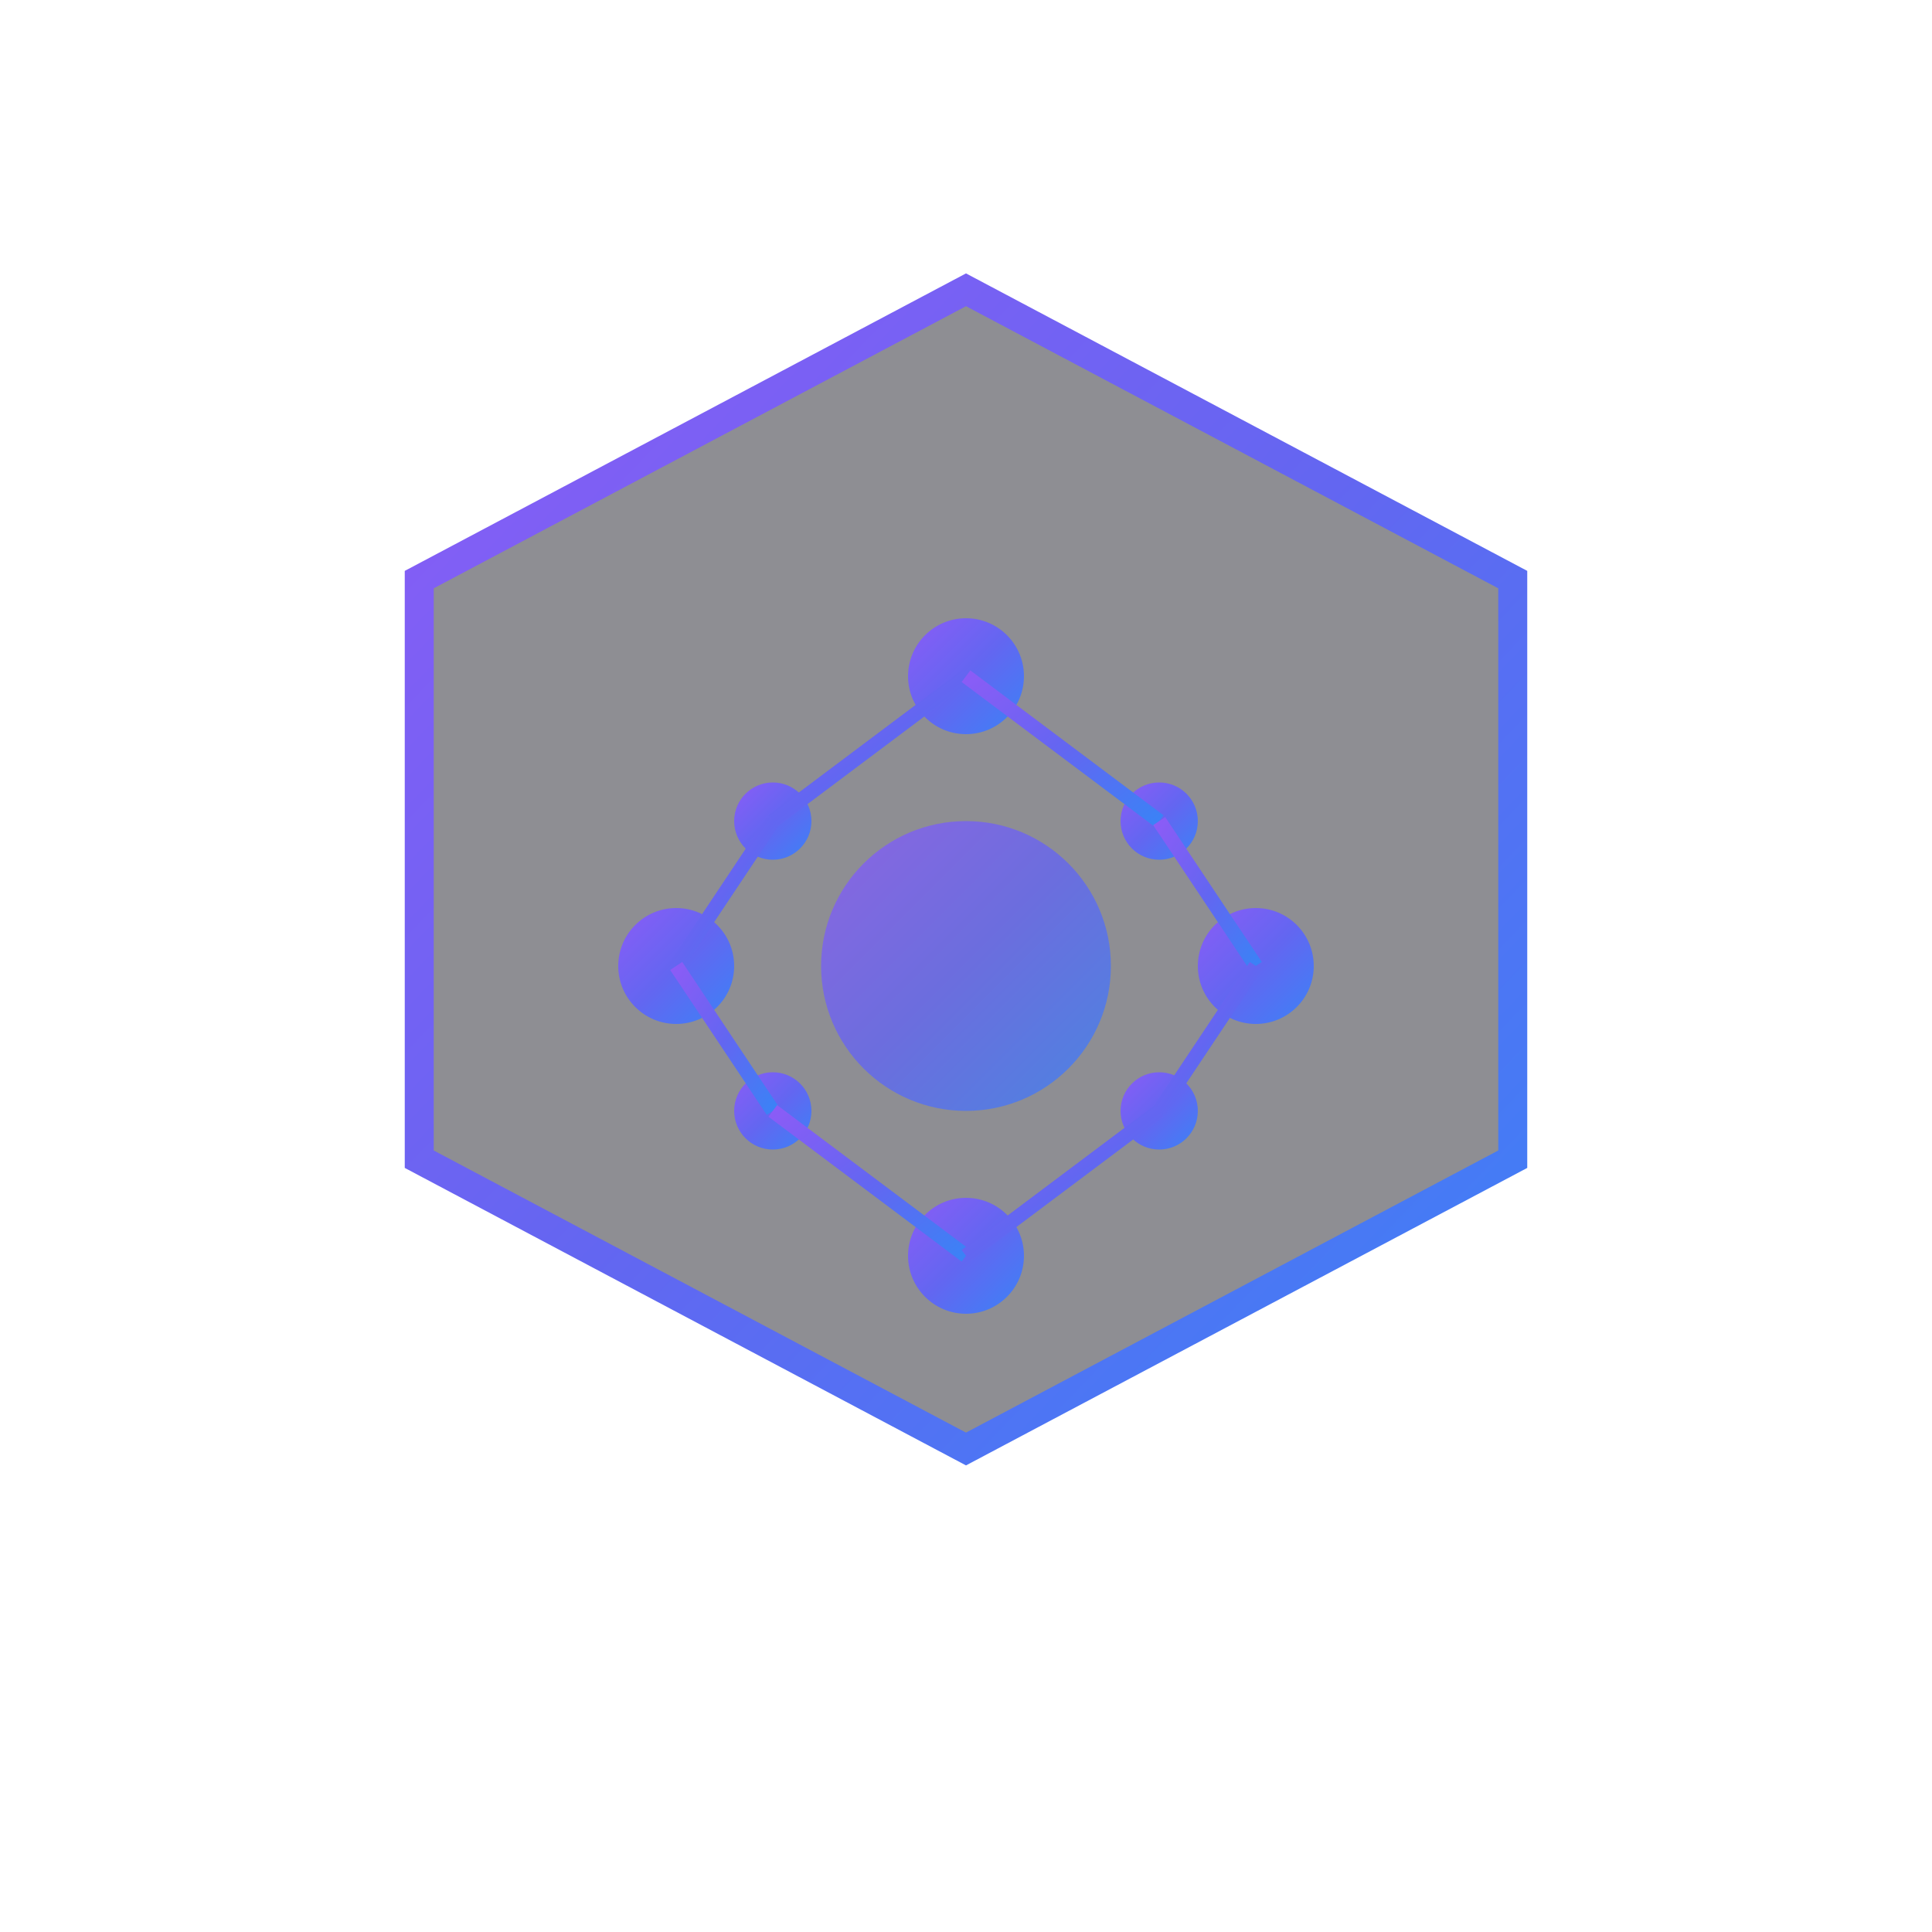<svg width="200" height="200" viewBox="0 0 200 200" fill="none" xmlns="http://www.w3.org/2000/svg">
  <defs>
    <linearGradient id="logoGradient" x1="0%" y1="0%" x2="100%" y2="100%">
      <stop offset="0%" stop-color="#8B5CF6" />
      <stop offset="50%" stop-color="#6366F1" />
      <stop offset="100%" stop-color="#3B82F6" />
    </linearGradient>
  </defs>
  
  <path d="M100 30L156.6 60V120L100 150L43.4 120V60L100 30Z" stroke="url(#logoGradient)" stroke-width="3" fill="rgba(30, 30, 40, 0.5)" />
  
  <circle cx="100" cy="70" r="6" fill="url(#logoGradient)" />
  <circle cx="70" cy="100" r="6" fill="url(#logoGradient)" />
  <circle cx="130" cy="100" r="6" fill="url(#logoGradient)" />
  <circle cx="100" cy="130" r="6" fill="url(#logoGradient)" />
  <circle cx="80" cy="85" r="4" fill="url(#logoGradient)" />
  <circle cx="120" cy="85" r="4" fill="url(#logoGradient)" />
  <circle cx="80" cy="115" r="4" fill="url(#logoGradient)" />
  <circle cx="120" cy="115" r="4" fill="url(#logoGradient)" />
  
  <line x1="100" y1="70" x2="80" y2="85" stroke="url(#logoGradient)" stroke-width="1.5" />
  <line x1="100" y1="70" x2="120" y2="85" stroke="url(#logoGradient)" stroke-width="1.5" />
  <line x1="80" y1="85" x2="70" y2="100" stroke="url(#logoGradient)" stroke-width="1.5" />
  <line x1="120" y1="85" x2="130" y2="100" stroke="url(#logoGradient)" stroke-width="1.5" />
  <line x1="70" y1="100" x2="80" y2="115" stroke="url(#logoGradient)" stroke-width="1.5" />
  <line x1="130" y1="100" x2="120" y2="115" stroke="url(#logoGradient)" stroke-width="1.5" />
  <line x1="80" y1="115" x2="100" y2="130" stroke="url(#logoGradient)" stroke-width="1.5" />
  <line x1="120" y1="115" x2="100" y2="130" stroke="url(#logoGradient)" stroke-width="1.5" />
  
  <circle cx="100" cy="100" r="15" fill="url(#logoGradient)" opacity="0.8" />
</svg>